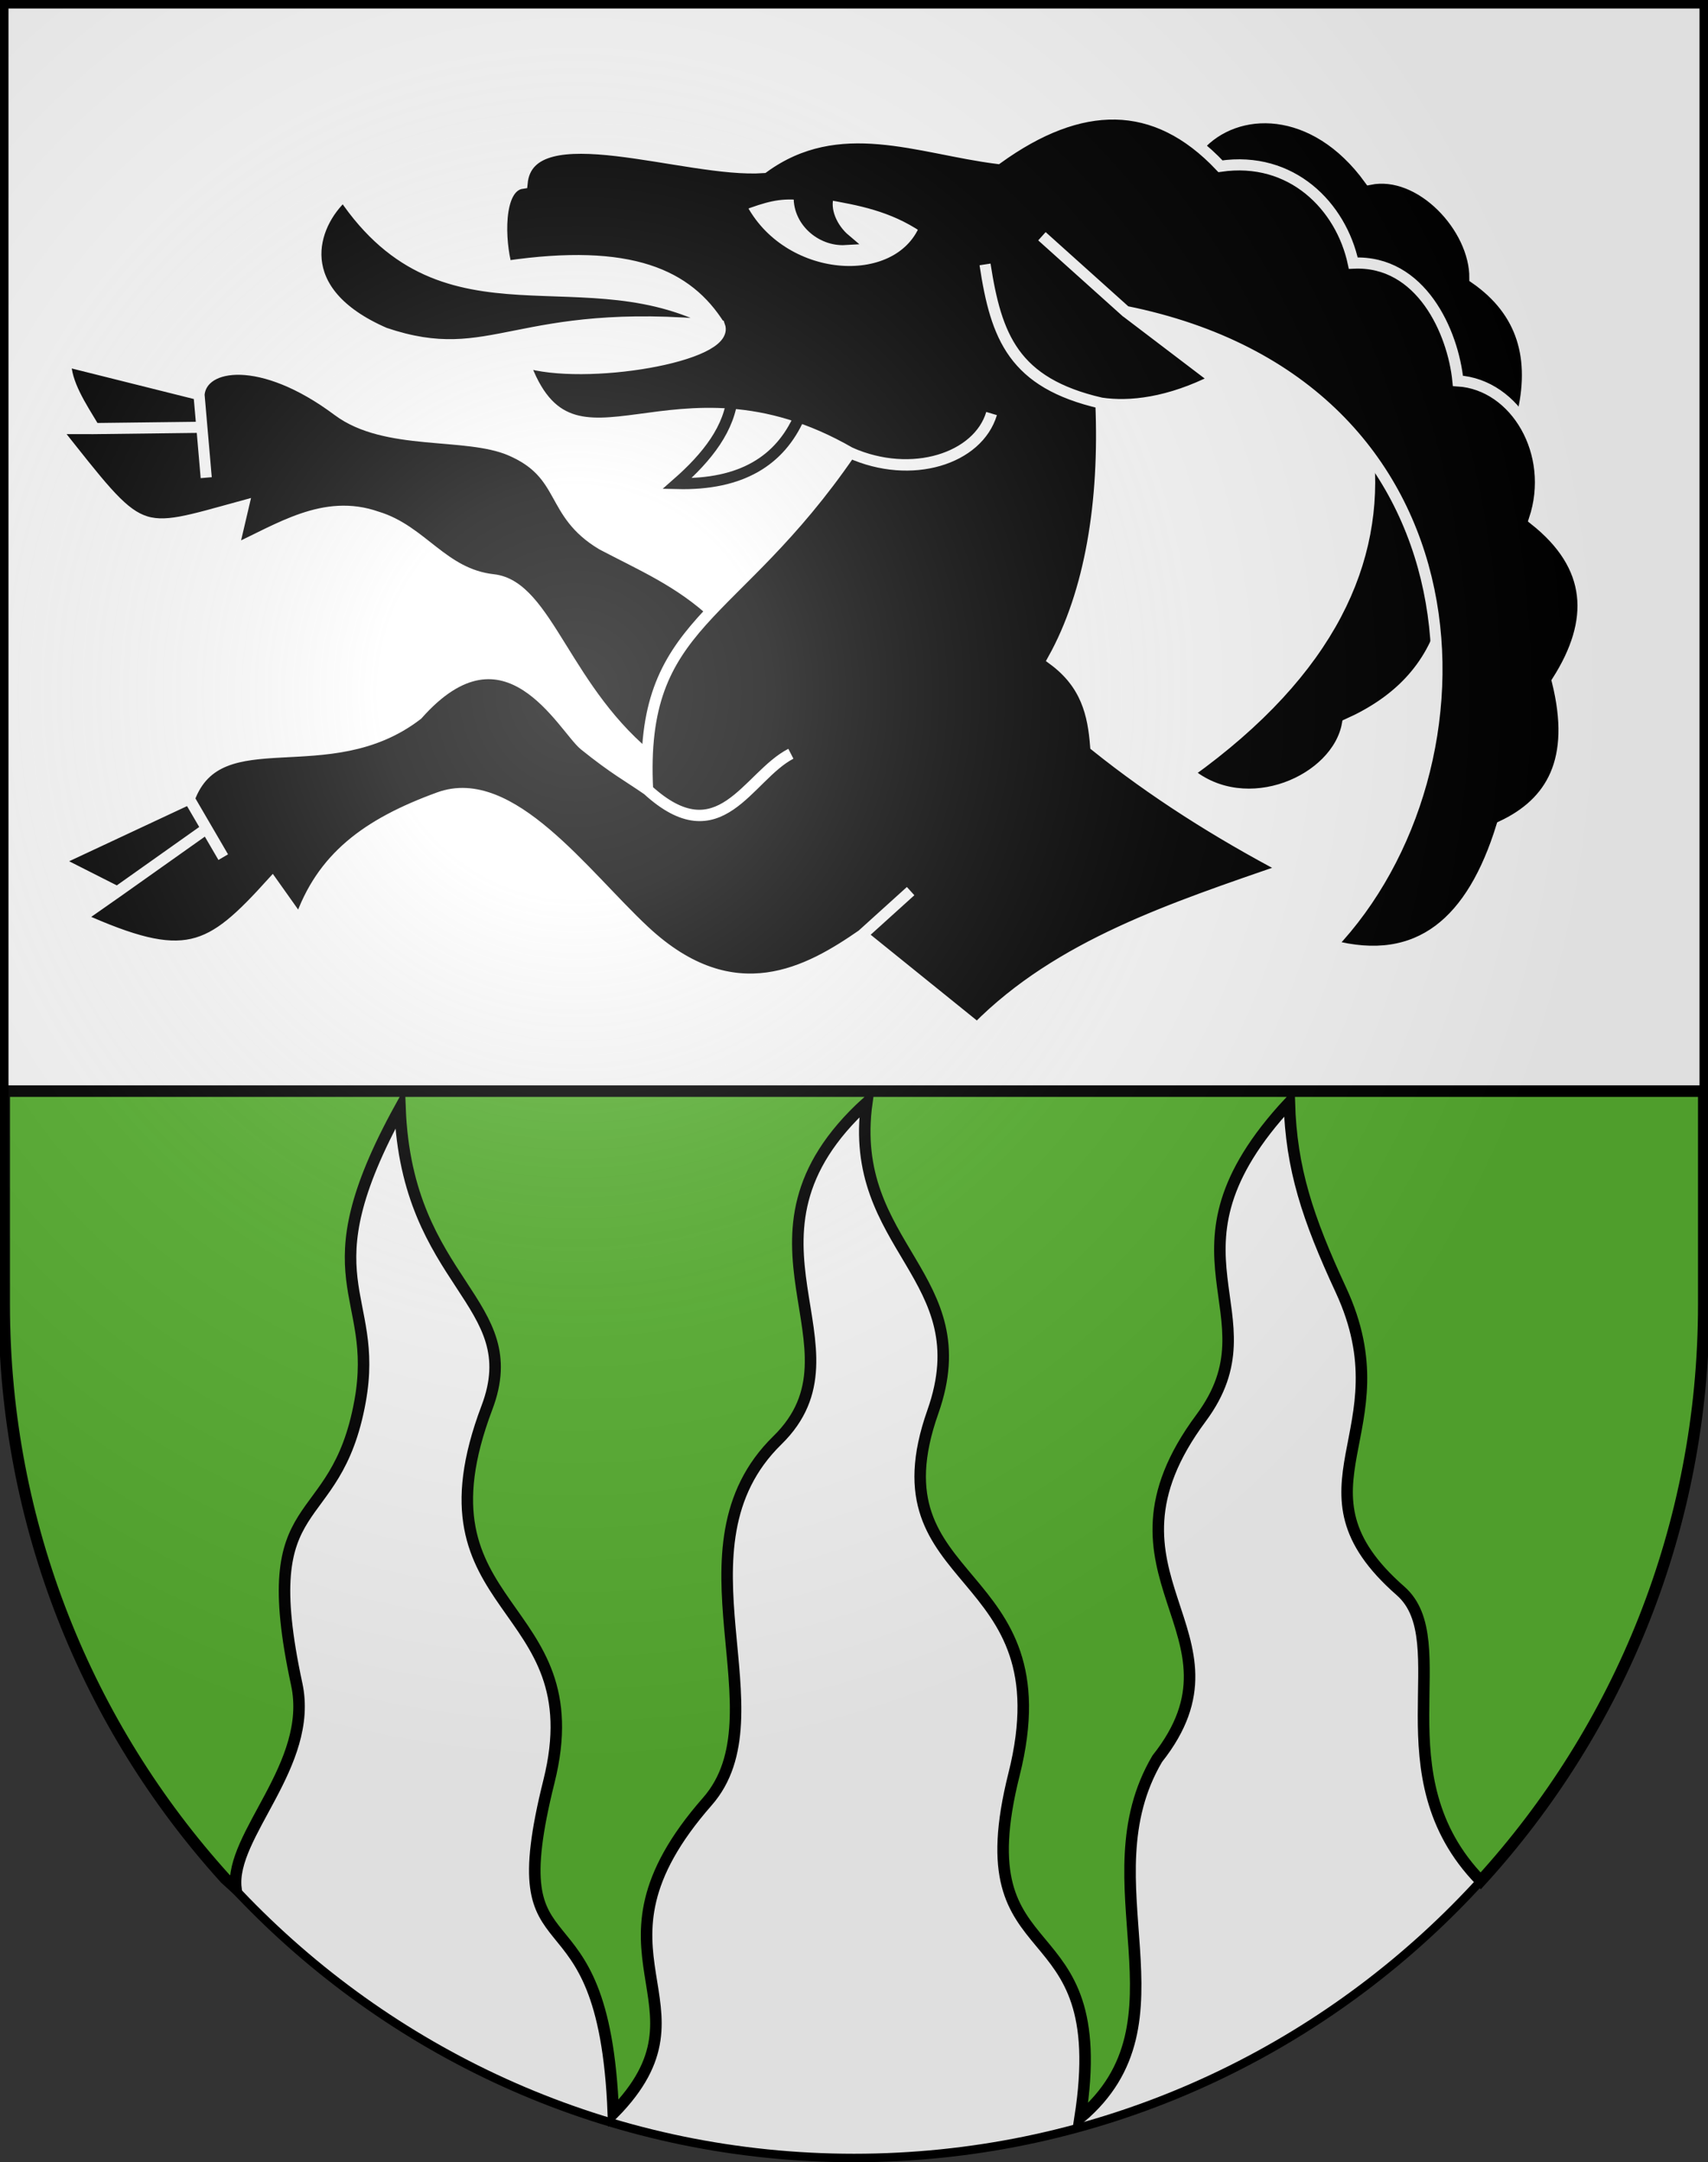 <?xml version="1.0" encoding="UTF-8" standalone="no"?>
<svg
   xmlns:dc="http://purl.org/dc/elements/1.1/"
   xmlns:cc="http://web.resource.org/cc/"
   xmlns:rdf="http://www.w3.org/1999/02/22-rdf-syntax-ns#"
   xmlns:svg="http://www.w3.org/2000/svg"
   xmlns="http://www.w3.org/2000/svg"
   xmlns:xlink="http://www.w3.org/1999/xlink"
   xmlns:sodipodi="http://sodipodi.sourceforge.net/DTD/sodipodi-0.dtd"
   xmlns:inkscape="http://www.inkscape.org/namespaces/inkscape"
   height="763"
   width="603"
   version="1.0"
   id="svg20"
   sodipodi:version="0.32"
   inkscape:version="0.45.1"
   sodipodi:docname="Lauterbrunnen-coat of arms.svg"
   sodipodi:docbase="C:\Users\Camilo\Documents\Escudos de Suiza"
   inkscape:output_extension="org.inkscape.output.svg.inkscape">
  <rect width="100%" height="100%" fill="#333333" stroke="none"/>
  <defs
     id="defs29">
    <linearGradient
       id="linearGradient2893">
      <stop
         style="stop-color:#ffffff;stop-opacity:0.314;"
         offset="0"
         id="stop2895" />
      <stop
         id="stop2897"
         offset="0.19"
         style="stop-color:#ffffff;stop-opacity:0.251;" />
      <stop
         style="stop-color:#6b6b6b;stop-opacity:0.125;"
         offset="0.6"
         id="stop2901" />
      <stop
         style="stop-color:#000000;stop-opacity:0.125;"
         offset="1"
         id="stop2899" />
    </linearGradient>
    <radialGradient
       inkscape:collect="always"
       xlink:href="#linearGradient2893"
       id="radialGradient3236"
       gradientUnits="userSpaceOnUse"
       gradientTransform="matrix(1.215,1.531577e-24,1.464684e-23,1.267,-839.192,-490.489)"
       cx="858.042"
       cy="579.933"
       fx="858.042"
       fy="579.933"
       r="300" />
  </defs>
  <sodipodi:namedview
     inkscape:window-height="750"
     inkscape:window-width="1280"
     inkscape:pageshadow="2"
     inkscape:pageopacity="0.0"
     guidetolerance="10.0"
     gridtolerance="10.0"
     objecttolerance="10.0"
     borderopacity="1.0"
     bordercolor="#666666"
     pagecolor="#ffffff"
     id="base"
     inkscape:zoom="0.75264514"
     inkscape:cx="231.12473"
     inkscape:cy="335.22818"
     inkscape:window-x="-8"
     inkscape:window-y="-8"
     inkscape:current-layer="layer2"
     showgrid="true"
     showguides="false" />
  <desc
     id="desc22">Coat of Arms of Canton of Freiburg (Fribourg)</desc>
  <g
     inkscape:groupmode="layer"
     id="layer1"
     inkscape:label="Fond écu"
     style="display:inline"
     sodipodi:insensitive="true">
    <path
       id="path1899"
       d="M 1.5,1.5 L 1.5,460.368 C 1.5,626.678 135.815,761.5 301.5,761.5 C 467.185,761.5 601.5,626.678 601.5,460.368 L 601.5,1.5 L 1.5,1.5 z "
       style="fill:#ffffff;fill-opacity:1" />
  </g>
  <g
     inkscape:groupmode="layer"
     id="layer2"
     inkscape:label="Meubles"
     style="display:inline"
     sodipodi:insensitive="true">
    <g
       id="g30869"
       transform="matrix(3.925,0,0,3.925,-2429.962,-2223.613)">
      <path
         sodipodi:nodetypes="ccsscccccccccccscc"
         id="path26009"
         d="M 683.47,621.822 C 680.284,618.803 676.716,617.309 673.235,615.47 C 668.483,612.62 670.077,609.169 665,607 C 660.971,605.279 653.8,606.655 649.486,603.432 C 642.613,598.295 637.256,599.16 637,602 L 637.648,609.47 L 637,602 L 625,599 C 625.007,601.019 626.374,603.038 627.587,605.057 L 637.295,604.939 L 627.587,605.057 L 624.057,605.057 C 632.027,615.089 631.192,614.682 641,612 L 640.061,616 C 644.224,614.102 648.242,611.334 653,613 C 657.079,614.225 658.9,618.141 663.477,618.651 C 668.364,619.196 669.931,628.776 678,635 C 677.444,629.588 679.648,625.358 683.47,621.822 z "
         style="fill:#000000;fill-opacity:1;fill-rule:evenodd;stroke:#ffffff;stroke-width:1px;stroke-linecap:butt;stroke-linejoin:miter;stroke-opacity:1" />
      <path
         sodipodi:nodetypes="cccccccc"
         id="path27953"
         d="M 726.883,579.705 C 730.268,575.897 737.339,575.798 742.292,582.648 C 746.857,581.72 751.801,586.986 751.762,591.527 C 756.12,594.539 757.276,598.796 756,604 L 749.117,621.886 C 747.861,626.654 744.68,629.691 740.295,631.644 C 739.385,636.701 731.215,640.331 726,636 C 751.736,617.553 743.074,596.429 726.883,579.705 z "
         style="fill:#000000;fill-opacity:1;fill-rule:evenodd;stroke:#ffffff;stroke-width:1px;stroke-linecap:butt;stroke-linejoin:miter;stroke-opacity:1" />
      <path
         sodipodi:nodetypes="cccccccccccccccccccccccccccccccccscccccccccccsscccc"
         id="path25038"
         d="M 706.996,658.939 C 714.384,651.476 724.639,648.153 734.765,644.644 C 728.614,641.405 722.864,637.765 717.651,633.587 C 717.431,630.763 716.829,628.024 713.826,625.818 C 717.19,619.78 718.5,611.612 718.121,602.765 C 710.277,600.946 708.707,596.781 707.701,590.299 C 708.691,596.859 710.267,600.955 718.121,602.765 C 720.713,603.156 724.247,602.76 728.406,600.651 L 720.352,594.527 L 712.818,587.765 L 720.352,594.527 C 753.335,601.161 753.937,635.638 738.826,651.523 C 746.777,653.623 751.545,649.356 754.178,640.818 C 758.658,638.718 760.948,634.866 759.178,627.765 C 762.64,622.329 762.415,617.419 757.114,613.235 C 759.094,607.273 755.42,601.092 750.235,600.769 C 749.799,596.398 746.928,589.894 740.822,590.182 C 739.729,585.072 735.286,580.531 728.875,581.473 C 723.002,575.245 716.264,575.413 708.826,580.769 C 701.749,579.888 694.555,576.664 687.769,581.591 C 680.845,582.1 666.665,576.547 666.057,583 C 663.775,583.325 664.04,588.309 664.648,590.466 C 675.869,588.823 680.972,591.263 683.826,595.818 C 671.746,588.964 659.217,597.82 650,584.125 C 647.109,586.749 645.078,592.727 653.708,596.473 C 663.477,599.774 665.439,594.044 683.826,595.818 C 684.84,598.568 671.613,600.779 666.242,599.057 C 670.578,611.266 679.531,597.976 695.569,607.228 C 701.139,609.693 707.101,607.696 708.288,603.705 C 707.062,607.801 701.087,609.706 695.569,607.228 C 685.063,622.544 676.558,622.214 677.349,637.53 C 683.879,643.49 686.34,636.312 690.235,634.292 C 686.307,636.317 683.829,643.444 677.349,637.53 C 675.613,636.321 674.377,635.693 671.678,633.519 C 669.767,631.981 664.637,621.735 656.644,630.769 C 648.625,636.959 638.826,631.027 636.125,638.352 L 639.178,643.587 L 636.125,638.352 L 624.178,643.939 L 629.648,646.708 L 637.701,641.004 L 629.648,646.708 L 626.292,649.057 C 635.824,653.326 637.931,652.137 643.591,645.886 L 646.057,649.359 C 648.012,643.649 652.078,640.605 658.591,638.235 C 665.014,635.897 671.63,645.166 677.064,650.231 C 685.139,657.758 691.943,653.832 696.644,650.584 L 701.007,646.641 L 696.644,650.584 L 706.996,658.939 z "
         style="fill:#000000;fill-opacity:1;fill-rule:evenodd;stroke:#ffffff;stroke-width:1px;stroke-linecap:butt;stroke-linejoin:miter;stroke-opacity:1" />
      <path
         sodipodi:nodetypes="ccc"
         id="path26980"
         d="M 685,602 C 684.759,605.023 682.736,607.601 680,610 C 685.806,610.14 689.263,607.929 691,604"
         style="fill:none;fill-rule:evenodd;stroke:#000000;stroke-width:1px;stroke-linecap:butt;stroke-linejoin:miter;stroke-opacity:1" />
      <path
         sodipodi:nodetypes="cccccc"
         id="path26982"
         d="M 685.708,585 C 687.826,584.204 689.129,583.831 691,584 C 690.8,586.344 692.936,588.191 695.117,588.061 C 693.949,587.075 693.15,585.381 693.648,584 C 696.308,584.482 699.325,584.988 702.292,587 C 699.856,592.885 689.318,592.145 685.708,585 z "
         style="fill:#ffffff;fill-opacity:1;fill-rule:evenodd;stroke:#000000;stroke-width:1px;stroke-linecap:butt;stroke-linejoin:miter;stroke-opacity:1" />
    </g>
    <path
       style="fill:#5ab532;fill-opacity:1;fill-rule:evenodd;stroke:#000000;stroke-width:4.059px;stroke-linecap:butt;stroke-linejoin:miter;stroke-opacity:1"
       d="M 1.844,385.031 C 1.722,385.671 1.619,386.3 1.5,386.938 L 1.5,460.375 C 1.5,538.277 30.984,609.255 79.344,662.719 C 79.379,662.757 79.403,662.805 79.438,662.844 C 80.706,664.025 81.991,665.176 83.281,666.344 C 81.043,647.58 110.886,622.718 104.75,594.281 C 89.648,524.293 118.449,542.356 127.125,494.469 C 134.096,455.99 107.653,452.027 141.219,391.031 C 143.622,453.406 186.092,459.266 171.906,496.719 C 144.134,570.041 209.97,563.889 193.812,628.594 C 175.457,702.1 213.184,659.614 216.531,745.781 C 254.856,706.804 201.847,690.266 249.719,635.719 C 276.861,604.793 235.604,546.209 274.438,508.25 C 308.009,475.435 253.185,437.041 306.031,389.031 C 298.937,440.325 346.215,450.424 329.344,498.188 C 306.924,561.659 376.824,551.192 358,626.125 C 339.637,699.223 393.344,670.52 381.312,747.344 C 421.735,713.324 382.797,664.24 408.562,620.625 C 443.717,576.252 382.462,556.269 424.031,500.375 C 451.631,463.264 405.409,442.514 455.188,389.031 C 455.88,412.426 461.628,429.821 473.406,455.219 C 496.661,505.362 452.796,524.893 494.438,561.375 C 514.729,579.152 486.368,626.404 522.75,663.719 C 571.649,610.142 601.5,538.764 601.5,460.375 L 601.5,385.031 L 1.844,385.031 z "
       id="path28926" />
  </g>
  <g
     inkscape:groupmode="layer"
     id="layer3"
     inkscape:label="Reflet final"
     style="display:inline"
     sodipodi:insensitive="true">
    <path
       style="fill:url(#radialGradient3236);fill-opacity:1"
       d="M 1.5,1.5 L 1.5,460.368 C 1.5,626.679 135.815,761.5 301.5,761.5 C 467.185,761.5 601.5,626.679 601.5,460.368 L 601.5,1.5 L 1.5,1.5 z "
       id="path2346" />
  </g>
  <g
     inkscape:groupmode="layer"
     id="layer4"
     inkscape:label="Contour final"
     style="display:inline"
     sodipodi:insensitive="true">
    <path
       style="fill:none;fill-opacity:1;stroke:#000000;stroke-width:3;stroke-miterlimit:4;stroke-dasharray:none;stroke-opacity:1"
       d="M 1.5,1.5 L 1.5,460.368 C 1.5,626.679 135.815,761.5 301.5,761.5 C 467.185,761.5 601.5,626.679 601.5,460.368 L 601.5,1.5 L 1.5,1.5 z "
       id="path3239" />
  </g>
</svg>
